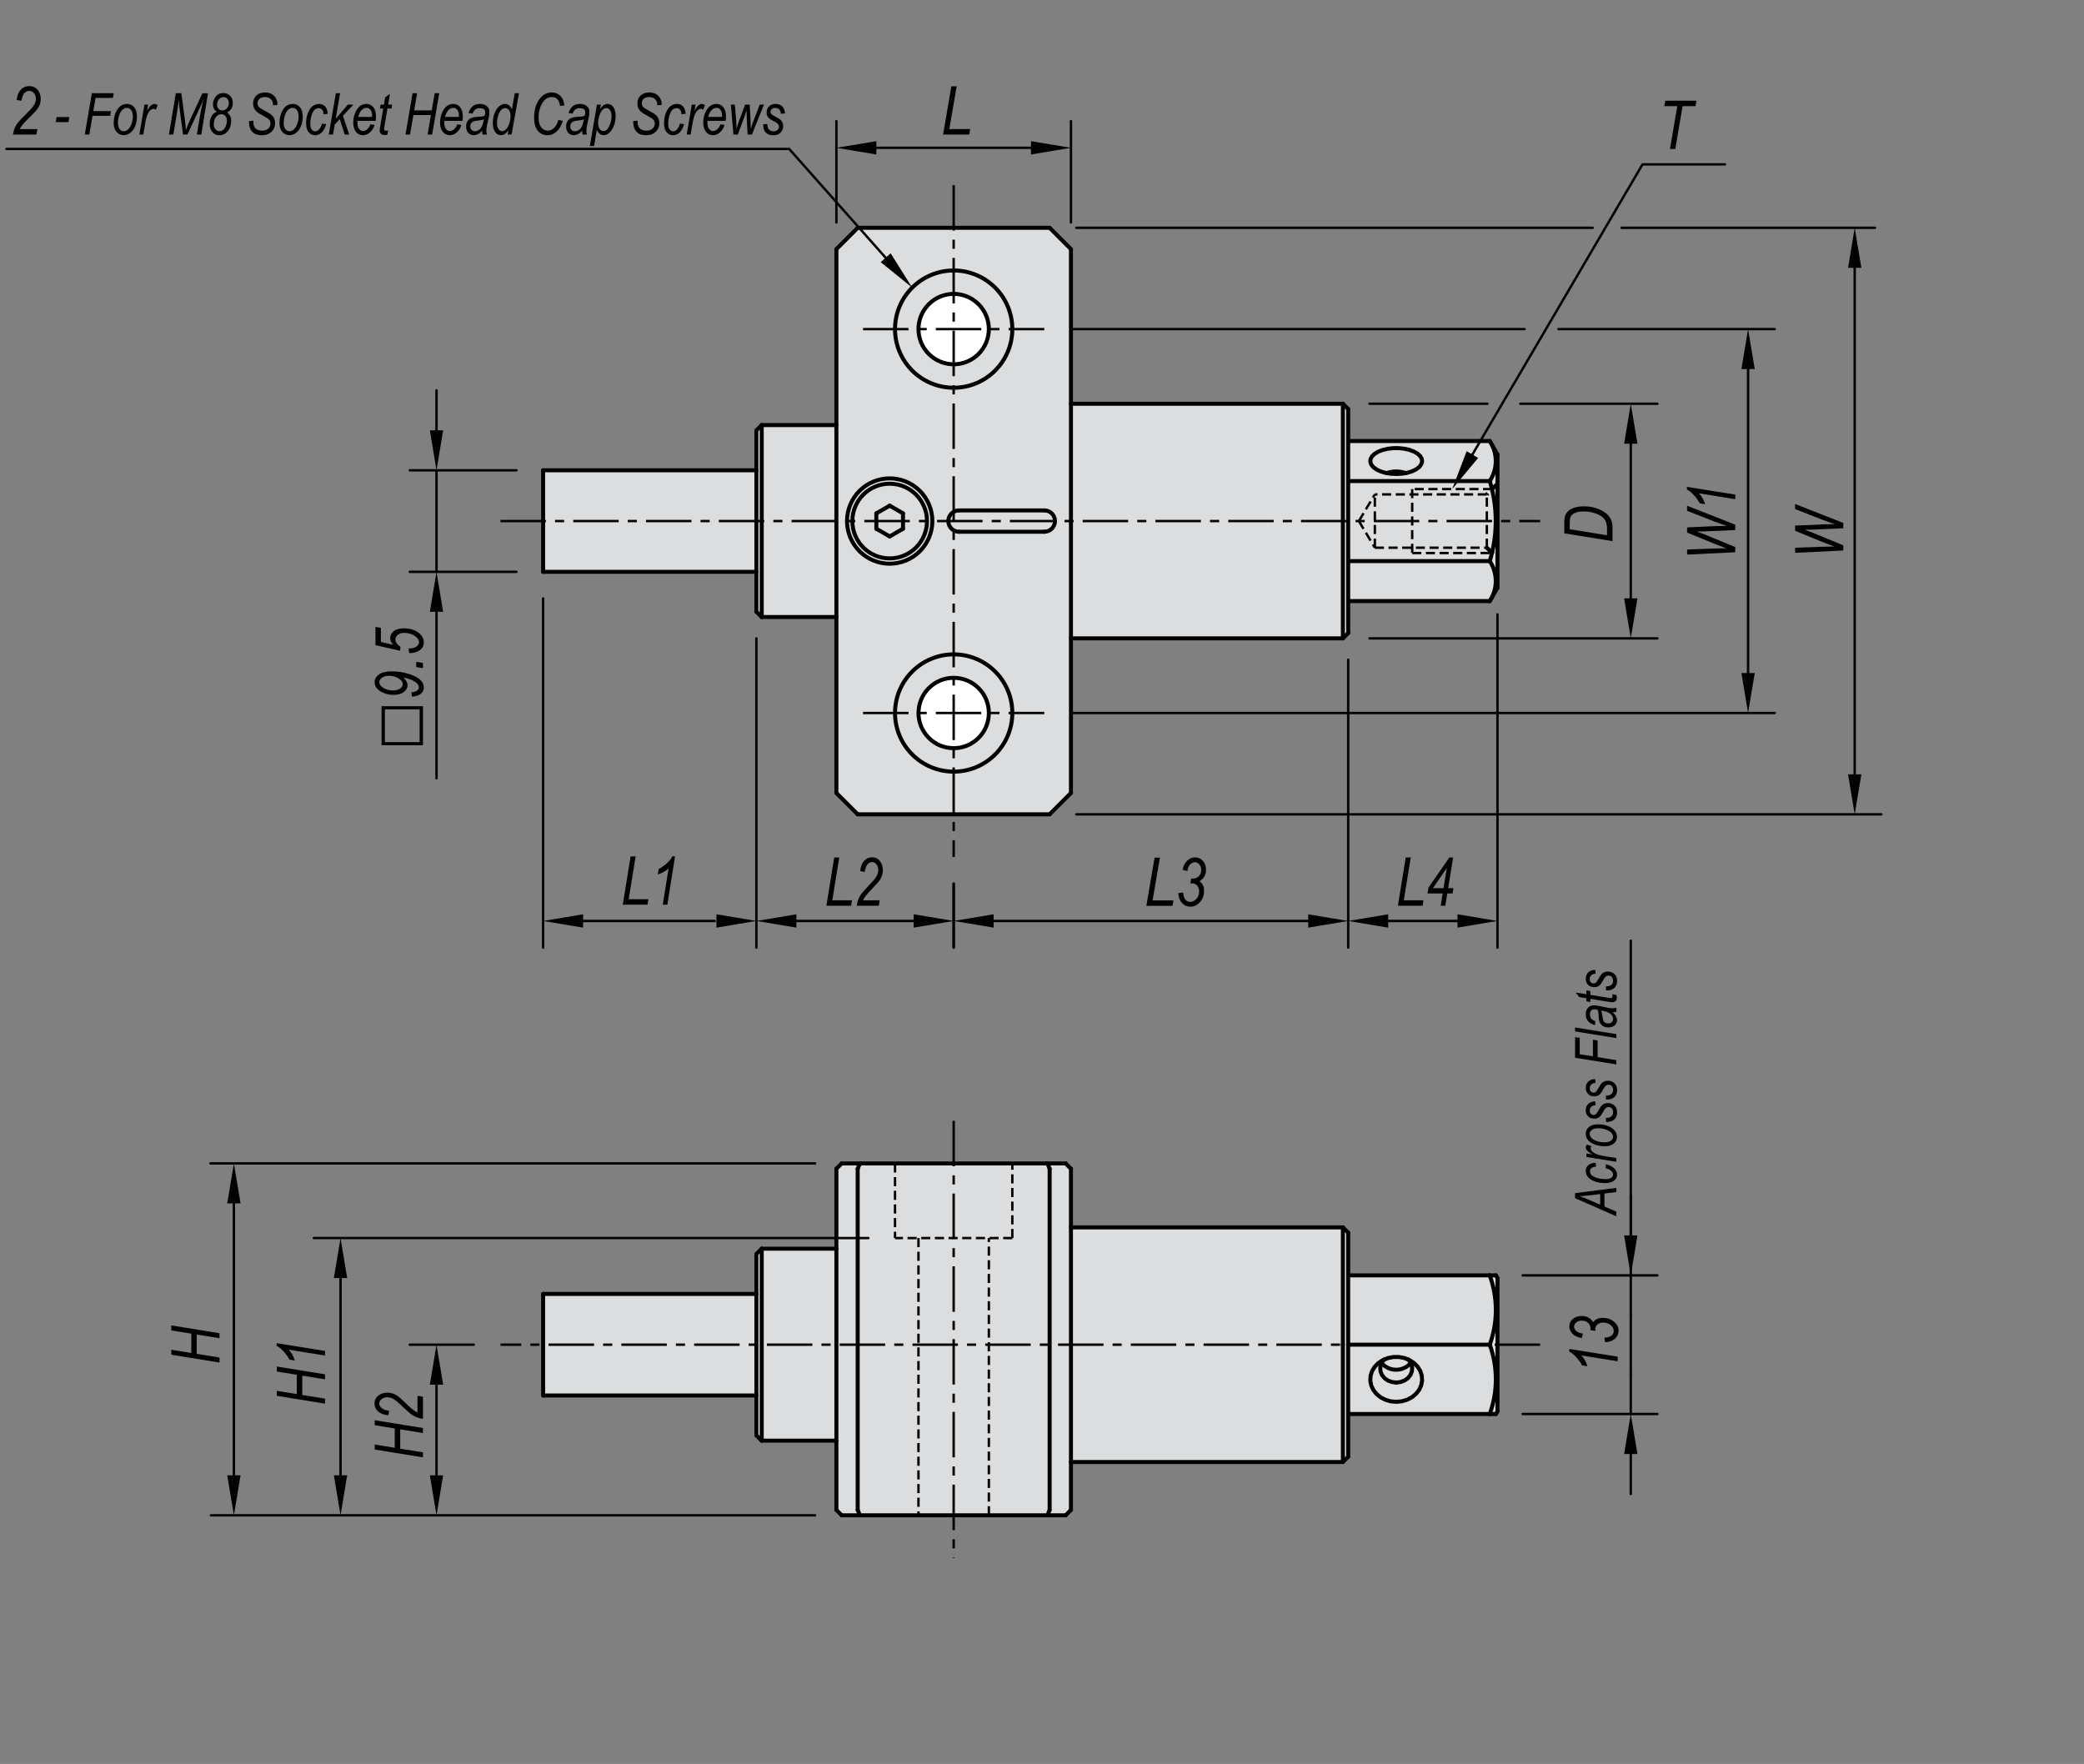 <?xml version="1.0" encoding="UTF-8"?>
<svg id="Layer_5" data-name="Layer 5" xmlns="http://www.w3.org/2000/svg" xmlns:xlink="http://www.w3.org/1999/xlink" viewBox="0 0 649.73 549.91">
  <rect x="0" y="0" width="649.73" height="549.91" fill="#808080" stroke="none"/>
  <defs>
    <clipPath id="clippath">
      <rect x=".53" width="648.77" height="487.87" style="fill: none;"/>
    </clipPath>
    <clipPath id="clippath-1">
      <rect x=".53" width="648.77" height="487.87" style="fill: none;"/>
    </clipPath>
    <clipPath id="clippath-2">
      <rect x=".53" width="648.77" height="487.87" style="fill: none;"/>
    </clipPath>
    <clipPath id="clippath-3">
      <rect x=".53" width="648.77" height="487.87" style="fill: none;"/>
    </clipPath>
    <clipPath id="clippath-4">
      <rect x=".53" width="648.77" height="487.87" style="fill: none;"/>
    </clipPath>
    <clipPath id="clippath-5">
      <rect x=".53" width="648.77" height="487.87" style="fill: none;"/>
    </clipPath>
    <clipPath id="clippath-6">
      <rect x=".53" width="648.77" height="487.87" style="fill: none;"/>
    </clipPath>
    <clipPath id="clippath-7">
      <rect x=".53" width="648.77" height="487.87" style="fill: none;"/>
    </clipPath>
    <clipPath id="clippath-8">
      <rect x=".53" width="648.77" height="487.87" style="fill: none;"/>
    </clipPath>
  </defs>
  <polygon points="466.87 398.43 466.39 397.6 464.46 397.6 420.33 397.6 420.33 384.31 418.67 382.64 333.89 382.64 333.89 364.36 332.23 362.7 262.42 362.7 260.76 364.36 260.76 389.29 237.49 389.29 235.82 390.95 235.82 403.39 169.33 403.39 169.33 435.04 235.82 435.04 235.82 447.47 237.49 449.13 260.76 449.13 260.76 470.74 262.42 472.4 332.23 472.4 333.89 470.74 333.89 455.78 418.67 455.78 420.33 454.12 420.33 440.82 464.46 440.82 466.39 440.82 466.87 439.99 466.87 398.43" style="fill: #dcddde; fill-rule: evenodd;"/>
  <path d="M466.87,141.66l-2.41-4.17h-44.14v-9.95l-1.66-1.66h-84.78v-48.21l-6.65-6.65h-59.84l-6.65,6.65v54.85h-23.27l-1.66,1.66v12.43h-66.49v31.65h66.49v12.43l1.66,1.66h23.27v54.85l6.65,6.65h59.84l6.65-6.65v-48.2h84.78l1.66-1.66v-9.95h44.14l2.41-4.17v-41.56ZM286.35,102.6h21.94-21.94M308.3,222.28h-21.94,21.94Z" style="fill: #dcddde; fill-rule: evenodd;"/>
  <polyline points="276.12 80.35 246.04 46.43 242.79 46.43 2.01 46.43" style="fill: none; stroke: #010101; stroke-linecap: round; stroke-linejoin: round; stroke-width: .75px;"/>
  <line x1="466.87" y1="191.53" x2="466.87" y2="295.42" style="fill: none; stroke: #010101; stroke-linecap: round; stroke-linejoin: round; stroke-width: .75px;"/>
  <line x1="420.33" y1="205.66" x2="420.33" y2="295.42" style="fill: none; stroke: #010101; stroke-linecap: round; stroke-linejoin: round; stroke-width: .75px;"/>
  <line x1="454.41" y1="287.11" x2="432.8" y2="287.11" style="fill: none; stroke: #010101; stroke-linecap: round; stroke-linejoin: round; stroke-width: .75px;"/>
  <line x1="169.33" y1="186.58" x2="169.33" y2="295.42" style="fill: none; stroke: #010101; stroke-linecap: round; stroke-linejoin: round; stroke-width: .75px;"/>
  <line x1="235.82" y1="199.01" x2="235.82" y2="295.42" style="fill: none; stroke: #010101; stroke-linecap: round; stroke-linejoin: round; stroke-width: .75px;"/>
  <line x1="181.25" y1="287.11" x2="222.81" y2="287.11" style="fill: none; stroke: #010101; stroke-linecap: round; stroke-linejoin: round; stroke-width: .75px;"/>
  <line x1="260.76" y1="69.36" x2="260.76" y2="37.77" style="fill: none; stroke: #010101; stroke-linecap: round; stroke-linejoin: round; stroke-width: .75px;"/>
  <line x1="333.89" y1="69.36" x2="333.89" y2="37.77" style="fill: none; stroke: #010101; stroke-linecap: round; stroke-linejoin: round; stroke-width: .75px;"/>
  <line x1="273.22" y1="46.08" x2="321.43" y2="46.08" style="fill: none; stroke: #010101; stroke-linecap: round; stroke-linejoin: round; stroke-width: .75px;"/>
  <line x1="297.33" y1="275.47" x2="297.33" y2="295.42" style="fill: none; stroke: #010101; stroke-linecap: round; stroke-linejoin: round; stroke-width: .75px;"/>
  <line x1="284.86" y1="287.11" x2="248.29" y2="287.11" style="fill: none; stroke: #010101; stroke-linecap: round; stroke-linejoin: round; stroke-width: .75px;"/>
  <line x1="297.33" y1="275.47" x2="297.33" y2="295.42" style="fill: none; stroke: #010101; stroke-linecap: round; stroke-linejoin: round; stroke-width: .75px;"/>
  <line x1="309.79" y1="287.11" x2="407.87" y2="287.11" style="fill: none; stroke: #010101; stroke-linecap: round; stroke-linejoin: round; stroke-width: .75px;"/>
  <line x1="426.98" y1="199.01" x2="516.74" y2="199.01" style="fill: none; stroke: #010101; stroke-linecap: round; stroke-linejoin: round; stroke-width: .75px;"/>
  <line x1="508.43" y1="138.34" x2="508.43" y2="186.54" style="fill: none; stroke: #010101; stroke-linecap: round; stroke-linejoin: round; stroke-width: .75px;"/>
  <line x1="333.89" y1="222.28" x2="553.31" y2="222.28" style="fill: none; stroke: #010101; stroke-linecap: round; stroke-linejoin: round; stroke-width: .75px;"/>
  <line x1="545" y1="115.07" x2="545" y2="209.82" style="fill: none; stroke: #010101; stroke-linecap: round; stroke-linejoin: round; stroke-width: .75px;"/>
  <line x1="335.56" y1="71.02" x2="496.55" y2="71.02" style="fill: none; stroke: #010101; stroke-linecap: round; stroke-linejoin: round; stroke-width: .75px;"/>
  <line x1="335.56" y1="253.87" x2="586.55" y2="253.87" style="fill: none; stroke: #010101; stroke-linecap: round; stroke-linejoin: round; stroke-width: .75px;"/>
  <line x1="578.24" y1="83.49" x2="578.24" y2="241.4" style="fill: none; stroke: #010101; stroke-linecap: round; stroke-linejoin: round; stroke-width: .75px;"/>
  <line x1="254.11" y1="472.4" x2="65.78" y2="472.4" style="fill: none; stroke: #010101; stroke-linecap: round; stroke-linejoin: round; stroke-width: .75px;"/>
  <line x1="147.72" y1="419.21" x2="127.77" y2="419.21" style="fill: none; stroke: #010101; stroke-linecap: round; stroke-linejoin: round; stroke-width: .75px;"/>
  <line x1="136.09" y1="459.94" x2="136.09" y2="431.68" style="fill: none; stroke: #010101; stroke-linecap: round; stroke-linejoin: round; stroke-width: .75px;"/>
  <line x1="474.71" y1="440.82" x2="516.74" y2="440.82" style="fill: none; stroke: #010101; stroke-linecap: round; stroke-linejoin: round; stroke-width: .75px;"/>
  <line x1="474.71" y1="397.6" x2="516.74" y2="397.6" style="fill: none; stroke: #010101; stroke-linecap: round; stroke-linejoin: round; stroke-width: .75px;"/>
  <line x1="508.43" y1="428.35" x2="508.43" y2="410.07" style="fill: none; stroke: #010101; stroke-linecap: round; stroke-linejoin: round; stroke-width: .75px;"/>
  <line x1="508.43" y1="397.6" x2="508.43" y2="293.29" style="fill: none; stroke: #010101; stroke-linecap: round; stroke-linejoin: round; stroke-width: .75px;"/>
  <line x1="508.43" y1="453.29" x2="508.43" y2="465.76" style="fill: none; stroke: #010101; stroke-linecap: round; stroke-linejoin: round; stroke-width: .75px;"/>
  <line x1="508.43" y1="440.82" x2="508.43" y2="428.35" style="fill: none; stroke: #010101; stroke-linecap: round; stroke-linejoin: round; stroke-width: .75px;"/>
  <line x1="508.43" y1="385.14" x2="508.43" y2="372.67" style="fill: none; stroke: #010101; stroke-linecap: round; stroke-linejoin: round; stroke-width: .75px;"/>
  <line x1="508.43" y1="397.6" x2="508.43" y2="410.07" style="fill: none; stroke: #010101; stroke-linecap: round; stroke-linejoin: round; stroke-width: .75px;"/>
  <line x1="161.02" y1="146.62" x2="127.77" y2="146.62" style="fill: none; stroke: #010101; stroke-linecap: round; stroke-linejoin: round; stroke-width: .75px;"/>
  <line x1="161.02" y1="178.27" x2="127.77" y2="178.27" style="fill: none; stroke: #010101; stroke-linecap: round; stroke-linejoin: round; stroke-width: .75px;"/>
  <line x1="136.09" y1="134.15" x2="136.09" y2="121.68" style="fill: none; stroke: #010101; stroke-linecap: round; stroke-linejoin: round; stroke-width: .75px;"/>
  <line x1="136.09" y1="185.73" x2="136.09" y2="242.63" style="fill: none; stroke: #010101; stroke-linecap: round; stroke-linejoin: round; stroke-width: .75px;"/>
  <line x1="136.09" y1="146.62" x2="136.09" y2="178.27" style="fill: none; stroke: #010101; stroke-linecap: round; stroke-linejoin: round; stroke-width: .75px;"/>
  <line x1="270.73" y1="385.97" x2="97.86" y2="385.97" style="fill: none; stroke: #010101; stroke-linecap: round; stroke-linejoin: round; stroke-width: .75px;"/>
  <line x1="106.17" y1="398.43" x2="106.17" y2="459.94" style="fill: none; stroke: #010101; stroke-linecap: round; stroke-linejoin: round; stroke-width: .75px;"/>
  <polyline points="459.05 141.71 512.09 51.24 515.44 51.24 537.79 51.24" style="fill: none; stroke: #010101; stroke-linecap: round; stroke-linejoin: round; stroke-width: .75px;"/>
  <line x1="254.11" y1="362.7" x2="65.61" y2="362.7" style="fill: none; stroke: #010101; stroke-linecap: round; stroke-linejoin: round; stroke-width: .75px;"/>
  <line x1="72.92" y1="459.94" x2="72.92" y2="375.16" style="fill: none; stroke: #010101; stroke-linecap: round; stroke-linejoin: round; stroke-width: .75px;"/>
  <line x1="418.67" y1="199.01" x2="420.33" y2="197.35" style="fill: none; stroke: #010101; stroke-linecap: round; stroke-linejoin: round; stroke-width: 1.25px;"/>
  <line x1="420.33" y1="127.53" x2="418.67" y2="125.87" style="fill: none; stroke: #010101; stroke-linecap: round; stroke-linejoin: round; stroke-width: 1.25px;"/>
  <line x1="333.89" y1="199.01" x2="418.67" y2="199.01" style="fill: none; stroke: #010101; stroke-linecap: round; stroke-linejoin: round; stroke-width: 1.25px;"/>
  <line x1="418.67" y1="125.87" x2="333.89" y2="125.87" style="fill: none; stroke: #010101; stroke-linecap: round; stroke-linejoin: round; stroke-width: 1.25px;"/>
  <line x1="260.76" y1="132.52" x2="237.49" y2="132.52" style="fill: none; stroke: #010101; stroke-linecap: round; stroke-linejoin: round; stroke-width: 1.25px;"/>
  <line x1="237.48" y1="192.36" x2="260.75" y2="192.36" style="fill: none; stroke: #010101; stroke-linecap: round; stroke-linejoin: round; stroke-width: 1.25px;"/>
  <line x1="237.48" y1="132.52" x2="235.82" y2="134.18" style="fill: none; stroke: #010101; stroke-linecap: round; stroke-linejoin: round; stroke-width: 1.25px;"/>
  <line x1="235.82" y1="190.7" x2="237.48" y2="192.36" style="fill: none; stroke: #010101; stroke-linecap: round; stroke-linejoin: round; stroke-width: 1.25px;"/>
  <line x1="464.46" y1="187.39" x2="466.88" y2="183.22" style="fill: none; stroke: #010101; stroke-linecap: round; stroke-linejoin: round; stroke-width: 1.25px;"/>
  <line x1="466.87" y1="141.66" x2="464.46" y2="137.49" style="fill: none; stroke: #010101; stroke-linecap: round; stroke-linejoin: round; stroke-width: 1.25px;"/>
  <g style="clip-path: url(#clippath);">
    <path d="M289.01,162.44c0-6.43-5.21-11.64-11.64-11.64s-11.63,5.21-11.63,11.64,5.21,11.64,11.63,11.64,11.64-5.21,11.64-11.64Z" style="fill: none; stroke: #010101; stroke-linecap: round; stroke-linejoin: round; stroke-width: 1.25px;"/>
  </g>
  <line x1="420.33" y1="127.53" x2="420.33" y2="197.35" style="fill: none; stroke: #010101; stroke-linecap: round; stroke-linejoin: round; stroke-width: 1.25px;"/>
  <line x1="235.82" y1="190.7" x2="235.82" y2="134.18" style="fill: none; stroke: #010101; stroke-linecap: round; stroke-linejoin: round; stroke-width: 1.25px;"/>
  <line x1="420.33" y1="149.97" x2="464.46" y2="149.97" style="fill: none; stroke: #010101; stroke-linecap: round; stroke-linejoin: round; stroke-width: 1.25px;"/>
  <g style="clip-path: url(#clippath-1);">
    <path d="M464.46,174.92c2.49-8.13,2.49-16.82,0-24.95" style="fill: none; stroke: #010101; stroke-linecap: round; stroke-linejoin: round; stroke-width: 1.25px;"/>
  </g>
  <line x1="420.33" y1="174.92" x2="464.46" y2="174.92" style="fill: none; stroke: #010101; stroke-linecap: round; stroke-linejoin: round; stroke-width: 1.25px;"/>
  <g style="clip-path: url(#clippath-2);">
    <path d="M464.46,187.39c2.5-3.78,2.5-8.69,0-12.48" style="fill: none; stroke: #010101; stroke-linecap: round; stroke-linejoin: round; stroke-width: 1.25px;"/>
  </g>
  <line x1="420.33" y1="187.39" x2="464.46" y2="187.39" style="fill: none; stroke: #010101; stroke-linecap: round; stroke-linejoin: round; stroke-width: 1.25px;"/>
  <g style="clip-path: url(#clippath-3);">
    <path d="M464.46,149.97c2.5-3.78,2.5-8.69,0-12.48" style="fill: none; stroke: #010101; stroke-linecap: round; stroke-linejoin: round; stroke-width: 1.25px;"/>
  </g>
  <line x1="466.87" y1="183.22" x2="466.87" y2="141.66" style="fill: none; stroke: #010101; stroke-linecap: round; stroke-linejoin: round; stroke-width: 1.25px;"/>
  <line x1="420.33" y1="137.49" x2="464.46" y2="137.49" style="fill: none; stroke: #010101; stroke-linecap: round; stroke-linejoin: round; stroke-width: 1.25px;"/>
  <polyline points="435.29 147.77 433.55 147.68 431.89 147.4 430.4 146.95 429.13 146.35 428.15 145.62 427.5 144.81 427.22 143.95 427.31 143.07 427.78 142.23 428.6 141.46 429.73 140.79 431.12 140.26 432.71 139.9 434.42 139.71 436.17 139.71 437.87 139.9 439.46 140.26 440.85 140.79 441.99 141.46 442.81 142.23 443.27 143.07 443.37 143.95 443.08 144.81 442.44 145.62 441.45 146.35 440.19 146.95 438.69 147.4 437.03 147.68 435.29 147.77" style="fill: none; stroke: #010101; stroke-linecap: round; stroke-linejoin: round; stroke-width: 1.25px;"/>
  <g style="clip-path: url(#clippath-4);">
    <path d="M438.27,147.49c-1.93-.68-4.03-.68-5.96,0" style="fill: none; stroke: #010101; stroke-linecap: round; stroke-linejoin: round; stroke-width: 1.25px;"/>
  </g>
  <line x1="235.82" y1="178.27" x2="169.33" y2="178.27" style="fill: none; stroke: #010101; stroke-linecap: round; stroke-linejoin: round; stroke-width: 1.25px;"/>
  <line x1="169.33" y1="178.27" x2="169.33" y2="146.62" style="fill: none; stroke: #010101; stroke-linecap: round; stroke-linejoin: round; stroke-width: 1.25px;"/>
  <line x1="169.33" y1="146.62" x2="235.82" y2="146.62" style="fill: none; stroke: #010101; stroke-linecap: round; stroke-linejoin: round; stroke-width: 1.25px;"/>
  <line x1="327.25" y1="71.02" x2="333.9" y2="77.67" style="fill: none; stroke: #010101; stroke-linecap: round; stroke-linejoin: round; stroke-width: 1.25px;"/>
  <line x1="333.89" y1="247.22" x2="327.24" y2="253.87" style="fill: none; stroke: #010101; stroke-linecap: round; stroke-linejoin: round; stroke-width: 1.25px;"/>
  <line x1="333.89" y1="77.67" x2="333.89" y2="247.22" style="fill: none; stroke: #010101; stroke-linecap: round; stroke-linejoin: round; stroke-width: 1.25px;"/>
  <line x1="327.25" y1="253.87" x2="267.4" y2="253.87" style="fill: none; stroke: #010101; stroke-linecap: round; stroke-linejoin: round; stroke-width: 1.25px;"/>
  <line x1="267.4" y1="71.02" x2="327.25" y2="71.02" style="fill: none; stroke: #010101; stroke-linecap: round; stroke-linejoin: round; stroke-width: 1.25px;"/>
  <g style="clip-path: url(#clippath-5);">
    <path d="M325.58,165.77c1.84,0,3.33-1.49,3.33-3.33s-1.49-3.33-3.33-3.33" style="fill: none; stroke: #010101; stroke-linecap: round; stroke-linejoin: round; stroke-width: 1.25px;"/>
  </g>
  <line x1="325.58" y1="159.12" x2="298.99" y2="159.12" style="fill: none; stroke: #010101; stroke-linecap: round; stroke-linejoin: round; stroke-width: 1.25px;"/>
  <g style="clip-path: url(#clippath-6);">
    <path d="M298.99,159.12c-1.84,0-3.33,1.49-3.33,3.33s1.49,3.33,3.33,3.33" style="fill: none; stroke: #010101; stroke-linecap: round; stroke-linejoin: round; stroke-width: 1.25px;"/>
  </g>
  <line x1="298.99" y1="165.77" x2="325.58" y2="165.77" style="fill: none; stroke: #010101; stroke-linecap: round; stroke-linejoin: round; stroke-width: 1.25px;"/>
  <g style="clip-path: url(#clippath-7);">
    <path d="M315.61,102.6c0-10.1-8.19-18.28-18.28-18.28s-18.29,8.19-18.29,18.28,8.19,18.28,18.29,18.28,18.28-8.19,18.28-18.28Z" style="fill: none; stroke: #010101; stroke-linecap: round; stroke-linejoin: round; stroke-width: 1.25px;"/>
    <path d="M315.61,222.28c0-10.1-8.19-18.28-18.28-18.28s-18.29,8.19-18.29,18.28,8.19,18.28,18.29,18.28,18.28-8.19,18.28-18.28Z" style="fill: none; stroke: #010101; stroke-linecap: round; stroke-linejoin: round; stroke-width: 1.25px;"/>
  </g>
  <line x1="267.4" y1="253.87" x2="260.75" y2="247.21" style="fill: none; stroke: #010101; stroke-linecap: round; stroke-linejoin: round; stroke-width: 1.25px;"/>
  <line x1="260.76" y1="77.67" x2="267.41" y2="71.02" style="fill: none; stroke: #010101; stroke-linecap: round; stroke-linejoin: round; stroke-width: 1.25px;"/>
  <line x1="260.76" y1="247.22" x2="260.76" y2="77.67" style="fill: none; stroke: #010101; stroke-linecap: round; stroke-linejoin: round; stroke-width: 1.25px;"/>
  <g style="clip-path: url(#clippath-8);">
    <path d="M308.3,222.28c0-6.06-4.91-10.97-10.97-10.97s-10.97,4.91-10.97,10.97,4.91,10.97,10.97,10.97,10.97-4.91,10.97-10.97" style="fill: #fff;"/>
    <circle cx="297.33" cy="222.28" r="10.97" transform="translate(-70.09 275.35) rotate(-45)" style="fill: none; stroke: #010101; stroke-linecap: round; stroke-linejoin: round; stroke-width: 1.25px;"/>
    <path d="M308.3,102.6c0-6.06-4.91-10.97-10.97-10.97s-10.97,4.91-10.97,10.97,4.91,10.97,10.97,10.97,10.97-4.91,10.97-10.97" style="fill: #fff;"/>
    <circle cx="297.33" cy="102.6" r="10.97" transform="translate(14.53 240.29) rotate(-45)" style="fill: none; stroke: #010101; stroke-linecap: round; stroke-linejoin: round; stroke-width: 1.25px;"/>
    <line x1="418.67" y1="455.78" x2="420.33" y2="454.12" style="fill: none; stroke: #010101; stroke-linecap: round; stroke-linejoin: round; stroke-width: 1.25px;"/>
    <line x1="420.33" y1="384.31" x2="418.67" y2="382.64" style="fill: none; stroke: #010101; stroke-linecap: round; stroke-linejoin: round; stroke-width: 1.25px;"/>
    <line x1="333.89" y1="455.78" x2="418.67" y2="455.78" style="fill: none; stroke: #010101; stroke-linecap: round; stroke-linejoin: round; stroke-width: 1.25px;"/>
    <line x1="418.67" y1="382.64" x2="333.89" y2="382.64" style="fill: none; stroke: #010101; stroke-linecap: round; stroke-linejoin: round; stroke-width: 1.25px;"/>
    <line x1="260.76" y1="389.29" x2="237.49" y2="389.29" style="fill: none; stroke: #010101; stroke-linecap: round; stroke-linejoin: round; stroke-width: 1.25px;"/>
    <line x1="237.48" y1="449.13" x2="260.75" y2="449.13" style="fill: none; stroke: #010101; stroke-linecap: round; stroke-linejoin: round; stroke-width: 1.25px;"/>
    <line x1="237.48" y1="389.29" x2="235.82" y2="390.95" style="fill: none; stroke: #010101; stroke-linecap: round; stroke-linejoin: round; stroke-width: 1.25px;"/>
    <line x1="235.82" y1="447.47" x2="237.48" y2="449.13" style="fill: none; stroke: #010101; stroke-linecap: round; stroke-linejoin: round; stroke-width: 1.25px;"/>
    <line x1="466.39" y1="440.82" x2="466.88" y2="439.99" style="fill: none; stroke: #010101; stroke-linecap: round; stroke-linejoin: round; stroke-width: 1.25px;"/>
    <line x1="466.87" y1="398.43" x2="466.39" y2="397.6" style="fill: none; stroke: #010101; stroke-linecap: round; stroke-linejoin: round; stroke-width: 1.25px;"/>
    <line x1="420.33" y1="419.21" x2="420.33" y2="454.12" style="fill: none; stroke: #010101; stroke-linecap: round; stroke-linejoin: round; stroke-width: 1.25px;"/>
    <line x1="420.33" y1="384.31" x2="420.33" y2="419.21" style="fill: none; stroke: #010101; stroke-linecap: round; stroke-linejoin: round; stroke-width: 1.25px;"/>
    <line x1="418.67" y1="419.21" x2="418.67" y2="382.64" style="fill: none; stroke: #010101; stroke-linecap: round; stroke-linejoin: round; stroke-width: 1.25px;"/>
    <line x1="418.67" y1="455.78" x2="418.67" y2="419.21" style="fill: none; stroke: #010101; stroke-linecap: round; stroke-linejoin: round; stroke-width: 1.25px;"/>
    <line x1="235.82" y1="447.47" x2="235.82" y2="390.95" style="fill: none; stroke: #010101; stroke-linecap: round; stroke-linejoin: round; stroke-width: 1.25px;"/>
    <line x1="420.33" y1="419.21" x2="464.46" y2="419.21" style="fill: none; stroke: #010101; stroke-linecap: round; stroke-linejoin: round; stroke-width: 1.25px;"/>
    <path d="M464.46,440.82c2.53-6.98,2.53-14.63,0-21.61" style="fill: none; stroke: #010101; stroke-linecap: round; stroke-linejoin: round; stroke-width: 1.25px;"/>
    <line x1="420.33" y1="440.82" x2="464.46" y2="440.82" style="fill: none; stroke: #010101; stroke-linecap: round; stroke-linejoin: round; stroke-width: 1.25px;"/>
    <path d="M464.46,419.21c2.53-6.98,2.53-14.63,0-21.61" style="fill: none; stroke: #010101; stroke-linecap: round; stroke-linejoin: round; stroke-width: 1.25px;"/>
    <line x1="464.46" y1="397.6" x2="466.39" y2="397.6" style="fill: none; stroke: #010101; stroke-linecap: round; stroke-linejoin: round; stroke-width: 1.25px;"/>
    <line x1="464.46" y1="440.82" x2="466.39" y2="440.82" style="fill: none; stroke: #010101; stroke-linecap: round; stroke-linejoin: round; stroke-width: 1.25px;"/>
    <line x1="466.87" y1="439.99" x2="466.87" y2="398.43" style="fill: none; stroke: #010101; stroke-linecap: round; stroke-linejoin: round; stroke-width: 1.25px;"/>
    <line x1="420.33" y1="397.6" x2="464.46" y2="397.6" style="fill: none; stroke: #010101; stroke-linecap: round; stroke-linejoin: round; stroke-width: 1.25px;"/>
    <line x1="235.82" y1="435.04" x2="169.33" y2="435.04" style="fill: none; stroke: #010101; stroke-linecap: round; stroke-linejoin: round; stroke-width: 1.25px;"/>
    <line x1="169.33" y1="435.04" x2="169.33" y2="403.39" style="fill: none; stroke: #010101; stroke-linecap: round; stroke-linejoin: round; stroke-width: 1.25px;"/>
    <line x1="169.33" y1="403.39" x2="235.82" y2="403.39" style="fill: none; stroke: #010101; stroke-linecap: round; stroke-linejoin: round; stroke-width: 1.25px;"/>
    <line x1="333.89" y1="470.74" x2="332.23" y2="472.4" style="fill: none; stroke: #010101; stroke-linecap: round; stroke-linejoin: round; stroke-width: 1.25px;"/>
    <line x1="332.23" y1="472.4" x2="326.56" y2="472.4" style="fill: none; stroke: #010101; stroke-linecap: round; stroke-linejoin: round; stroke-width: 1.25px;"/>
    <line x1="327.25" y1="470.74" x2="326.56" y2="472.4" style="fill: none; stroke: #010101; stroke-linecap: round; stroke-linejoin: round; stroke-width: 1.25px;"/>
    <line x1="333.89" y1="364.36" x2="333.89" y2="470.74" style="fill: none; stroke: #010101; stroke-linecap: round; stroke-linejoin: round; stroke-width: 1.25px;"/>
    <line x1="327.25" y1="470.74" x2="327.25" y2="364.36" style="fill: none; stroke: #010101; stroke-linecap: round; stroke-linejoin: round; stroke-width: 1.25px;"/>
    <line x1="326.56" y1="472.4" x2="268.09" y2="472.4" style="fill: none; stroke: #010101; stroke-linecap: round; stroke-linejoin: round; stroke-width: 1.25px;"/>
    <line x1="267.4" y1="470.74" x2="268.09" y2="472.4" style="fill: none; stroke: #010101; stroke-linecap: round; stroke-linejoin: round; stroke-width: 1.25px;"/>
    <line x1="267.4" y1="364.36" x2="267.4" y2="470.74" style="fill: none; stroke: #010101; stroke-linecap: round; stroke-linejoin: round; stroke-width: 1.25px;"/>
    <line x1="268.09" y1="472.4" x2="262.42" y2="472.4" style="fill: none; stroke: #010101; stroke-linecap: round; stroke-linejoin: round; stroke-width: 1.25px;"/>
    <line x1="262.42" y1="472.4" x2="260.76" y2="470.74" style="fill: none; stroke: #010101; stroke-linecap: round; stroke-linejoin: round; stroke-width: 1.25px;"/>
    <line x1="260.76" y1="470.74" x2="260.76" y2="364.36" style="fill: none; stroke: #010101; stroke-linecap: round; stroke-linejoin: round; stroke-width: 1.25px;"/>
    <line x1="327.25" y1="364.36" x2="326.56" y2="362.7" style="fill: none; stroke: #010101; stroke-linecap: round; stroke-linejoin: round; stroke-width: 1.25px;"/>
    <line x1="326.56" y1="362.7" x2="332.23" y2="362.7" style="fill: none; stroke: #010101; stroke-linecap: round; stroke-linejoin: round; stroke-width: 1.25px;"/>
    <line x1="333.89" y1="364.36" x2="332.23" y2="362.7" style="fill: none; stroke: #010101; stroke-linecap: round; stroke-linejoin: round; stroke-width: 1.25px;"/>
    <line x1="267.4" y1="364.36" x2="268.09" y2="362.7" style="fill: none; stroke: #010101; stroke-linecap: round; stroke-linejoin: round; stroke-width: 1.25px;"/>
    <line x1="268.09" y1="362.7" x2="326.56" y2="362.7" style="fill: none; stroke: #010101; stroke-linecap: round; stroke-linejoin: round; stroke-width: 1.25px;"/>
    <line x1="262.42" y1="362.7" x2="268.09" y2="362.7" style="fill: none; stroke: #010101; stroke-linecap: round; stroke-linejoin: round; stroke-width: 1.25px;"/>
    <line x1="262.42" y1="362.7" x2="260.76" y2="364.36" style="fill: none; stroke: #010101; stroke-linecap: round; stroke-linejoin: round; stroke-width: 1.25px;"/>
    <line x1="277.38" y1="157.64" x2="273.22" y2="160.04" style="fill: none; stroke: #010101; stroke-linecap: round; stroke-linejoin: round; stroke-width: 1.25px;"/>
    <line x1="273.22" y1="160.04" x2="273.22" y2="164.84" style="fill: none; stroke: #010101; stroke-linecap: round; stroke-linejoin: round; stroke-width: 1.25px;"/>
    <line x1="273.22" y1="164.84" x2="277.38" y2="167.24" style="fill: none; stroke: #010101; stroke-linecap: round; stroke-linejoin: round; stroke-width: 1.25px;"/>
    <line x1="277.38" y1="167.24" x2="281.53" y2="164.84" style="fill: none; stroke: #010101; stroke-linecap: round; stroke-linejoin: round; stroke-width: 1.25px;"/>
    <line x1="281.53" y1="164.84" x2="281.53" y2="160.04" style="fill: none; stroke: #010101; stroke-linecap: round; stroke-linejoin: round; stroke-width: 1.25px;"/>
    <line x1="281.53" y1="160.04" x2="277.38" y2="157.64" style="fill: none; stroke: #010101; stroke-linecap: round; stroke-linejoin: round; stroke-width: 1.25px;"/>
    <line x1="418.67" y1="199.01" x2="418.67" y2="125.87" style="fill: none; stroke: #010101; stroke-linecap: round; stroke-linejoin: round; stroke-width: 1.25px;"/>
    <line x1="237.48" y1="132.52" x2="237.48" y2="192.36" style="fill: none; stroke: #010101; stroke-linecap: round; stroke-linejoin: round; stroke-width: 1.25px;"/>
    <circle cx="277.38" cy="162.44" r="13.3" transform="translate(-41.05 118.51) rotate(-22.5)" style="fill: none; stroke: #010101; stroke-linecap: round; stroke-linejoin: round; stroke-width: 1.25px;"/>
    <line x1="237.48" y1="389.29" x2="237.48" y2="449.13" style="fill: none; stroke: #010101; stroke-linecap: round; stroke-linejoin: round; stroke-width: 1.25px;"/>
    <polyline points="435.29 437.02 433.55 436.86 431.89 436.37 430.4 435.59 429.13 434.55 428.15 433.3 427.5 431.89 427.22 430.4 427.31 428.88 427.78 427.42 428.6 426.09 429.73 424.93 431.12 424.02 432.71 423.38 434.42 423.05 436.17 423.05 437.87 423.38 439.46 424.02 440.85 424.93 441.99 426.09 442.81 427.42 443.27 428.88 443.37 430.4 443.08 431.89 442.44 433.3 441.45 434.55 440.19 435.59 438.69 436.37 437.03 436.86 435.29 437.02" style="fill: none; stroke: #010101; stroke-linecap: round; stroke-linejoin: round; stroke-width: 1.25px;"/>
    <polyline points="435.29 431.01 436.64 430.85 437.88 430.38 438.94 429.64 439.72 428.68 440.17 427.57 440.27 426.4 439.99 425.25 439.37 424.2 438.98 423.78" style="fill: none; stroke: #010101; stroke-linecap: round; stroke-linejoin: round; stroke-width: 1.25px;"/>
    <polyline points="431.61 423.78 431.22 424.2 430.59 425.25 430.32 426.4 430.41 427.57 430.86 428.68 431.65 429.64 432.7 430.38 433.95 430.85 435.29 431.01" style="fill: none; stroke: #010101; stroke-linecap: round; stroke-linejoin: round; stroke-width: 1.25px;"/>
    <path d="M430.79,425c2.2,2.48,5.98,2.71,8.46.51.21-.18.4-.38.58-.59" style="fill: none; stroke: #010101; stroke-linecap: round; stroke-linejoin: round; stroke-width: 1.25px;"/>
    <line x1="156.03" y1="162.44" x2="480.17" y2="162.44" style="fill: none; stroke: #010101; stroke-dasharray: 14.17 2.84 2.84 2.84; stroke-miterlimit: 10; stroke-width: .75px;"/>
    <line x1="297.33" y1="57.72" x2="297.33" y2="267.16" style="fill: none; stroke: #010101; stroke-dasharray: 14.17 2.84 2.84 2.84; stroke-miterlimit: 10; stroke-width: .75px;"/>
    <line x1="480.17" y1="419.21" x2="156.04" y2="419.21" style="fill: none; stroke: #010101; stroke-dasharray: 14.17 2.84 2.84 2.84; stroke-miterlimit: 10; stroke-width: .75px;"/>
    <line x1="297.33" y1="349.4" x2="297.33" y2="485.7" style="fill: none; stroke: #010101; stroke-dasharray: 14.17 2.84 2.84 2.84; stroke-miterlimit: 10; stroke-width: .75px;"/>
    <line x1="269.07" y1="102.6" x2="325.58" y2="102.6" style="fill: none; stroke: #010101; stroke-dasharray: 14.17 2.84 2.84 2.84; stroke-miterlimit: 10; stroke-width: .75px;"/>
    <line x1="269.07" y1="222.28" x2="325.58" y2="222.28" style="fill: none; stroke: #010101; stroke-dasharray: 14.17 2.84 2.84 2.84; stroke-miterlimit: 10; stroke-width: .75px;"/>
    <line x1="279.04" y1="362.7" x2="279.04" y2="385.97" style="fill: none; stroke: #010101; stroke-dasharray: 2.84 1.42; stroke-miterlimit: 10; stroke-width: .75px;"/>
    <line x1="315.61" y1="385.97" x2="315.61" y2="362.7" style="fill: none; stroke: #010101; stroke-dasharray: 2.84 1.42; stroke-miterlimit: 10; stroke-width: .75px;"/>
    <line x1="315.61" y1="385.97" x2="279.04" y2="385.97" style="fill: none; stroke: #010101; stroke-dasharray: 2.84 1.42; stroke-miterlimit: 10; stroke-width: .75px;"/>
    <line x1="308.3" y1="472.4" x2="308.3" y2="385.97" style="fill: none; stroke: #010101; stroke-dasharray: 2.84 1.42; stroke-miterlimit: 10; stroke-width: .75px;"/>
    <line x1="286.35" y1="385.97" x2="286.35" y2="472.4" style="fill: none; stroke: #010101; stroke-dasharray: 2.84 1.42; stroke-miterlimit: 10; stroke-width: .75px;"/>
    <line x1="466.87" y1="150.81" x2="463.55" y2="154.13" style="fill: none; stroke: #010101; stroke-dasharray: 2.84 1.42; stroke-miterlimit: 10; stroke-width: 1.25px;"/>
    <line x1="463.55" y1="154.13" x2="428.64" y2="154.13" style="fill: none; stroke: #010101; stroke-dasharray: 2.84 1.42; stroke-miterlimit: 10; stroke-width: .75px;"/>
    <line x1="428.64" y1="170.75" x2="463.55" y2="170.75" style="fill: none; stroke: #010101; stroke-dasharray: 2.84 1.42; stroke-miterlimit: 10; stroke-width: .75px;"/>
    <line x1="463.55" y1="170.75" x2="466.87" y2="174.08" style="fill: none; stroke: #010101; stroke-dasharray: 2.84 1.42; stroke-miterlimit: 10; stroke-width: 1.25px;"/>
    <line x1="463.55" y1="170.75" x2="463.55" y2="154.13" style="fill: none; stroke: #010101; stroke-dasharray: 2.84 1.42; stroke-miterlimit: 10; stroke-width: .75px;"/>
    <line x1="465.21" y1="152.47" x2="440.28" y2="152.47" style="fill: none; stroke: #010101; stroke-dasharray: 2.84 1.42; stroke-miterlimit: 10; stroke-width: .75px;"/>
    <line x1="440.28" y1="172.41" x2="465.21" y2="172.41" style="fill: none; stroke: #010101; stroke-dasharray: 2.84 1.42; stroke-miterlimit: 10; stroke-width: .75px;"/>
    <line x1="440.28" y1="152.47" x2="440.28" y2="172.42" style="fill: none; stroke: #010101; stroke-dasharray: 2.84 1.42; stroke-miterlimit: 10; stroke-width: .75px;"/>
    <line x1="423.65" y1="162.44" x2="428.64" y2="170.75" style="fill: none; stroke: #010101; stroke-dasharray: 2.84 1.42; stroke-miterlimit: 10; stroke-width: .75px;"/>
    <line x1="423.65" y1="162.44" x2="428.64" y2="154.13" style="fill: none; stroke: #010101; stroke-dasharray: 2.84 1.42; stroke-miterlimit: 10; stroke-width: .75px;"/>
    <line x1="428.64" y1="170.75" x2="428.64" y2="154.13" style="fill: none; stroke: #010101; stroke-dasharray: 2.84 1.42; stroke-miterlimit: 10; stroke-width: .75px;"/>
    <polygon points="277.68 78.97 284.4 89.67 274.57 81.72 277.68 78.97" style="fill: #010101;"/>
  </g>
  <polygon points="454.41 285.03 454.41 289.19 466.87 287.11 454.41 285.03" style="fill: #010101;"/>
  <polygon points="432.8 285.03 432.8 289.19 420.33 287.11 432.8 285.03" style="fill: #010101;"/>
  <polygon points="181.8 285.03 181.8 289.19 169.33 287.11 181.8 285.03" style="fill: #010101;"/>
  <polygon points="223.36 285.03 223.36 289.19 235.82 287.11 223.36 285.03" style="fill: #010101;"/>
  <polygon points="273.22 44.01 273.22 48.16 260.76 46.08 273.22 44.01" style="fill: #010101;"/>
  <polygon points="321.43 44.01 321.43 48.16 333.89 46.08 321.43 44.01" style="fill: #010101;"/>
  <polygon points="284.86 285.03 284.86 289.19 297.33 287.11 284.86 285.03" style="fill: #010101;"/>
  <polygon points="248.29 285.03 248.29 289.19 235.82 287.11 248.29 285.03" style="fill: #010101;"/>
  <polygon points="309.79 285.03 309.79 289.19 297.32 287.11 309.79 285.03" style="fill: #010101;"/>
  <polygon points="407.86 285.03 407.86 289.19 420.33 287.11 407.86 285.03" style="fill: #010101;"/>
  <polygon points="506.35 138.34 510.51 138.34 508.43 125.87 506.35 138.34" style="fill: #010101;"/>
  <polygon points="506.35 186.54 510.51 186.54 508.43 199.01 506.35 186.54" style="fill: #010101;"/>
  <path d="M502.73,168.7l-15.03-2.43v-3.51c0-.79.07-1.38.19-1.8.19-.6.53-1.14,1.04-1.62s1.18-.84,2.02-1.1c.84-.26,1.81-.39,2.9-.39,1.46,0,2.78.21,3.96.63,1.19.42,2.17.94,2.94,1.56s1.31,1.35,1.62,2.18c.24.63.36,1.39.36,2.27v4.18ZM501.03,166.87v-1.84c0-.86-.1-1.59-.29-2.19-.2-.6-.58-1.14-1.14-1.62-.56-.48-1.36-.89-2.38-1.24s-2.18-.53-3.48-.53c-1.14,0-2.05.15-2.72.46s-1.13.72-1.36,1.25c-.17.38-.26.97-.26,1.78v2.05l11.63,1.88Z" style="fill: #010101;"/>
  <polygon points="542.92 115.07 547.08 115.07 545 102.6 542.92 115.07" style="fill: #010101;"/>
  <polygon points="542.92 209.82 547.08 209.82 545 222.28 542.92 209.82" style="fill: #010101;"/>
  <polygon points="576.17 83.49 580.32 83.49 578.24 71.02 576.17 83.49" style="fill: #010101;"/>
  <polygon points="576.17 241.4 580.32 241.4 578.24 253.87 576.17 241.4" style="fill: #010101;"/>
  <polygon points="134.01 459.94 138.16 459.94 136.09 472.4 134.01 459.94" style="fill: #010101;"/>
  <polygon points="134.01 431.68 138.16 431.68 136.09 419.21 134.01 431.68" style="fill: #010101;"/>
  <polygon points="506.35 453.29 510.51 453.29 508.43 440.82 506.35 453.29" style="fill: #010101;"/>
  <polygon points="506.35 385.14 510.51 385.14 508.43 397.6 506.35 385.14" style="fill: #010101;"/>
  <polygon points="134.01 134.15 138.16 134.15 136.09 146.62 134.01 134.15" style="fill: #010101;"/>
  <polygon points="134.01 190.73 138.16 190.73 136.09 178.27 134.01 190.73" style="fill: #010101;"/>
  <polygon points="104.09 398.43 108.24 398.43 106.17 385.97 104.09 398.43" style="fill: #010101;"/>
  <polygon points="104.09 459.94 108.24 459.94 106.17 472.4 104.09 459.94" style="fill: #010101;"/>
  <polygon points="460.84 142.76 452.75 152.47 457.26 140.66 460.84 142.76" style="fill: #010101;"/>
  <polygon points="70.84 459.94 75 459.94 72.92 472.4 70.84 459.94" style="fill: #010101;"/>
  <polygon points="70.84 375.16 75 375.16 72.92 362.7 70.84 375.16" style="fill: #010101;"/>
  <g>
    <path d="M357.4,282.4l2.57-15.03h1.66l-2.29,13.33h6.5l-.29,1.7h-8.16Z" style="fill: #010101;"/>
    <path d="M367.35,278.46l1.49-.23c.11,1.07.36,1.83.75,2.27s.89.66,1.5.66c.72,0,1.36-.32,1.92-.95.56-.63.85-1.39.85-2.26,0-.78-.21-1.41-.64-1.87-.42-.46-.97-.7-1.63-.7-.08,0-.24.01-.48.04l.26-1.55c.14.03.28.04.42.04.82,0,1.48-.25,1.97-.74.49-.5.74-1.14.74-1.94,0-.71-.2-1.3-.6-1.75s-.85-.69-1.37-.69c-.55,0-1.04.24-1.49.71-.44.48-.72,1.16-.85,2.06l-1.49-.37c.25-1.27.74-2.24,1.45-2.9.71-.66,1.53-.99,2.46-.99s1.77.36,2.42,1.08.97,1.65.97,2.8c0,.79-.17,1.47-.51,2.06-.34.59-.85,1.08-1.53,1.47.48.35.84.77,1.08,1.28.24.5.36,1.08.36,1.73,0,1.38-.42,2.54-1.27,3.5-.85.96-1.83,1.44-2.93,1.44s-1.95-.37-2.66-1.1-1.11-1.76-1.19-3.1Z" style="fill: #010101;"/>
  </g>
  <g>
    <path d="M257.65,282.36l2.43-15.03h1.57l-2.16,13.33h6.13l-.27,1.7h-7.7Z" style="fill: #010101;"/>
    <path d="M267.09,282.36c.21-1.29.58-2.36,1.12-3.22.41-.65,1.42-1.81,3.03-3.49.98-1.01,1.66-1.83,2.03-2.47s.55-1.28.55-1.95c0-.72-.19-1.31-.58-1.78-.39-.47-.85-.7-1.37-.7s-1.01.24-1.42.73c-.41.49-.69,1.27-.87,2.36l-1.4-.27c.14-1.38.55-2.44,1.22-3.19.67-.75,1.49-1.12,2.44-1.12,1.05,0,1.88.39,2.49,1.16s.92,1.73.92,2.87c0,1.02-.28,1.98-.85,2.9-.35.58-1.33,1.7-2.96,3.37-1.22,1.24-2,2.28-2.36,3.1h5.19l-.28,1.7h-6.91Z" style="fill: #010101;"/>
  </g>
  <g>
    <path d="M194.17,282.03l2.43-15.03h1.57l-2.16,13.33h6.13l-.27,1.7h-7.7Z" style="fill: #010101;"/>
    <path d="M206.63,282.03l1.82-11.35c-.79.81-1.92,1.45-3.38,1.94l.28-1.68c.92-.48,1.85-1.16,2.77-2.04.7-.66,1.21-1.32,1.51-1.96h.83l-2.4,15.09h-1.43Z" style="fill: #010101;"/>
  </g>
  <g>
    <path d="M435.83,282.36l2.43-15.03h1.57l-2.16,13.33h6.13l-.27,1.7h-7.7Z" style="fill: #010101;"/>
    <path d="M449.17,282.36l.62-3.83h-4.73l.3-1.84,6.5-9.36h1.18l-1.55,9.56h1.64l-.26,1.64h-1.65l-.62,3.83h-1.43ZM450.06,276.88l1.01-6.28-4.32,6.28h3.3Z" style="fill: #010101;"/>
  </g>
  <path d="M574.69,171.62l-15.03.72v-1.58l7.43-.27c1.63-.06,2.91-.1,3.84-.1h.98s-3.61-1.38-3.61-1.38l-8.65-3.54v-1.61l8.79-.39c1.07-.04,2.28-.07,3.63-.09-.34-.1-.84-.26-1.51-.48-1.13-.39-1.95-.69-2.44-.88l-8.47-3.32v-1.58l15.03,5.9v1.67l-9.1.4c-.79.03-1.75.06-2.87.09.98.33,1.72.6,2.21.8l9.76,4.02v1.6Z" style="fill: #010101;"/>
  <g>
    <path d="M541.02,172.17l-15.03.72v-1.58l7.43-.27c1.63-.06,2.91-.1,3.84-.1h.98s-3.61-1.38-3.61-1.38l-8.65-3.54v-1.61l8.79-.39c1.07-.04,2.28-.07,3.63-.09-.34-.1-.84-.26-1.51-.48-1.13-.39-1.95-.69-2.44-.88l-8.47-3.32v-1.58l15.03,5.9v1.67l-9.1.4c-.79.03-1.75.06-2.87.09.98.33,1.72.6,2.21.8l9.76,4.02v1.6Z" style="fill: #010101;"/>
    <path d="M541.02,155.62l-11.35-1.82c.81.79,1.45,1.92,1.94,3.38l-1.68-.28c-.48-.92-1.16-1.85-2.04-2.77-.66-.7-1.32-1.21-1.96-1.51v-.83l15.09,2.4v1.43Z" style="fill: #010101;"/>
  </g>
  <path d="M68.43,424.77l-15.03-2.43v-1.56l6.24,1.01v-6.02l-6.24-1.01v-1.56l15.03,2.43v1.56l-7.09-1.14v6.02l7.09,1.14v1.56Z" style="fill: #010101;"/>
  <g>
    <path d="M101.33,437.59l-15.03-2.43v-1.56l6.24,1.01v-6.02l-6.24-1.01v-1.56l15.03,2.43v1.56l-7.09-1.14v6.02l7.09,1.14v1.56Z" style="fill: #010101;"/>
    <path d="M101.33,422.58l-11.35-1.82c.81.79,1.45,1.92,1.94,3.38l-1.68-.28c-.48-.92-1.16-1.85-2.04-2.77-.66-.7-1.32-1.21-1.96-1.51v-.84l15.09,2.41v1.43Z" style="fill: #010101;"/>
  </g>
  <g>
    <path d="M131.86,454.33l-15.03-2.43v-1.56l6.24,1.01v-6.02l-6.24-1.01v-1.56l15.03,2.43v1.56l-7.09-1.14v6.02l7.09,1.14v1.56Z" style="fill: #010101;"/>
    <path d="M131.86,442.33c-1.29-.21-2.36-.58-3.22-1.12-.65-.41-1.81-1.42-3.49-3.03-1.01-.98-1.83-1.66-2.47-2.03-.63-.37-1.28-.55-1.95-.55-.72,0-1.31.19-1.78.58-.47.39-.7.85-.7,1.37s.24,1.01.73,1.42c.49.41,1.27.7,2.36.87l-.27,1.4c-1.38-.14-2.44-.55-3.19-1.22-.75-.67-1.12-1.49-1.12-2.44,0-1.05.39-1.88,1.16-2.49s1.73-.92,2.87-.92c1.02,0,1.98.28,2.9.85.58.35,1.7,1.33,3.37,2.96,1.24,1.21,2.28,2,3.1,2.36v-5.19l1.7.28v6.91Z" style="fill: #010101;"/>
  </g>
  <g>
    <path d="M503.93,379.18l-12.88-5.65v-1.56l12.88-1.65v1.29l-3.71.48v4.04l3.71,1.6v1.46ZM498.89,375.55v-3.29l-3.23.38c-1.28.15-2.35.24-3.21.28.74.22,1.61.55,2.63.99l3.81,1.64Z" style="fill: #010101;"/>
    <path d="M500.53,364.18l.17-1.23c1.17.31,2.03.75,2.6,1.33s.85,1.21.85,1.92c0,.76-.32,1.39-.96,1.89s-1.56.75-2.78.75-2.27-.18-3.24-.55c-.97-.37-1.68-.83-2.12-1.39s-.66-1.18-.66-1.87c0-.74.28-1.35.83-1.81.55-.47,1.31-.7,2.27-.7l.11,1.21c-.61,0-1.08.13-1.4.4s-.49.6-.49.99c0,.44.15.83.46,1.18s.88.66,1.71.91c.83.26,1.75.39,2.75.39.75,0,1.32-.14,1.71-.42.39-.28.58-.61.58-1s-.2-.78-.59-1.15c-.39-.37-.99-.65-1.79-.86Z" style="fill: #010101;"/>
    <path d="M503.93,362.19l-9.33-1.51v-1.09l1.91.31c-1.41-.72-2.12-1.45-2.12-2.17,0-.25.11-.55.34-.91l1.48.51c-.2.21-.3.44-.3.68,0,.45.32.9.95,1.35s1.74.8,3.33,1.06l3.74.62v1.17Z" style="fill: #010101;"/>
    <path d="M500.39,357.35c-1.68,0-3.1-.36-4.26-1.07s-1.74-1.67-1.74-2.87c0-.84.34-1.53,1.02-2.08s1.65-.82,2.91-.82c1.15,0,2.19.19,3.09.56s1.59.86,2.04,1.45c.45.59.68,1.22.68,1.87,0,.86-.33,1.56-1.01,2.12-.67.56-1.59.84-2.75.84ZM500.23,356.12c.88,0,1.55-.17,2-.5s.68-.75.68-1.24c0-.39-.17-.79-.5-1.18s-.9-.73-1.67-1.03-1.58-.44-2.4-.44c-.89,0-1.57.17-2.03.5-.46.33-.69.74-.69,1.23,0,.42.17.84.5,1.24s.89.74,1.66,1.01c.77.27,1.59.41,2.46.41Z" style="fill: #010101;"/>
    <path d="M500.74,349.76l-.1-1.23c.76,0,1.33-.15,1.71-.47s.56-.76.56-1.31c0-.5-.13-.9-.4-1.19s-.61-.44-1.02-.44c-.3,0-.57.09-.81.27-.24.19-.53.59-.88,1.22-.4.72-.7,1.19-.92,1.42s-.47.41-.78.53-.65.19-1.03.19c-.78,0-1.42-.24-1.92-.71s-.76-1.1-.76-1.87c0-.86.26-1.53.78-2.03s1.24-.76,2.17-.78l.11,1.21c-.59.02-1.04.18-1.35.48s-.47.71-.47,1.21c0,.4.12.72.36.97.24.25.51.37.82.37.27,0,.5-.07.69-.22.2-.15.47-.53.8-1.14.52-.93.94-1.53,1.25-1.78.49-.39,1.08-.58,1.78-.58.77,0,1.44.26,2,.77s.83,1.23.83,2.15-.28,1.64-.84,2.17c-.56.52-1.36.79-2.38.79h-.18Z" style="fill: #010101;"/>
    <path d="M500.74,342.8l-.1-1.23c.76,0,1.33-.15,1.71-.47s.56-.76.56-1.31c0-.5-.13-.9-.4-1.19s-.61-.44-1.02-.44c-.3,0-.57.09-.81.27-.24.19-.53.59-.88,1.22-.4.72-.7,1.19-.92,1.42s-.47.41-.78.53-.65.19-1.03.19c-.78,0-1.42-.24-1.92-.71s-.76-1.1-.76-1.87c0-.86.26-1.53.78-2.03s1.24-.76,2.17-.78l.11,1.21c-.59.02-1.04.18-1.35.48s-.47.71-.47,1.21c0,.4.12.72.36.97.24.25.51.37.82.37.27,0,.5-.07.69-.22.2-.15.47-.53.8-1.14.52-.93.94-1.53,1.25-1.78.49-.39,1.08-.58,1.78-.58.77,0,1.44.26,2,.77s.83,1.23.83,2.15-.28,1.64-.84,2.17c-.56.52-1.36.79-2.38.79h-.18Z" style="fill: #010101;"/>
    <path d="M503.93,331.83l-12.88-2.08v-6.43l1.46.23v5.1l4.12.67v-5.19l1.46.23v5.2l5.84.94v1.34Z" style="fill: #010101;"/>
    <path d="M503.93,323.63l-12.88-2.08v-1.24l12.88,2.08v1.24Z" style="fill: #010101;"/>
    <path d="M502.77,315.58c.5.45.86.88,1.06,1.28s.31.8.31,1.21c0,.64-.24,1.17-.73,1.59-.49.42-1.15.63-1.99.63-.6,0-1.12-.12-1.56-.37s-.79-.6-1.02-1.05-.38-1.09-.42-1.93c-.04-.71-.08-1.19-.13-1.45-.05-.26-.12-.49-.21-.67-.45-.12-.81-.18-1.09-.18-.39,0-.7.14-.94.42-.24.28-.35.68-.35,1.21,0,1.06.56,1.75,1.69,2.07l-.13,1.24c-1.91-.54-2.87-1.67-2.87-3.39,0-.85.24-1.52.71-2.02s1.06-.75,1.78-.75c.49,0,1.06.07,1.72.2l2.31.47c.74.15,1.33.23,1.79.23.31,0,.73-.05,1.24-.14v1.26c-.29.06-.68.1-1.16.13ZM499.2,315.04c.15.31.27.83.35,1.57.08.75.19,1.27.32,1.55s.33.5.59.66c.26.16.57.24.91.24.47,0,.85-.12,1.12-.38.28-.25.41-.59.41-1,0-.4-.13-.78-.39-1.15-.26-.37-.63-.67-1.12-.9-.49-.23-1.22-.43-2.21-.59Z" style="fill: #010101;"/>
    <path d="M502.64,309.96l1.3.21c.1.29.15.56.15.83,0,.45-.13.8-.39,1.06-.26.26-.6.39-1.04.39-.21,0-.68-.06-1.43-.18l-5.41-.88v.97l-1.23-.2v-.97l-2.24-.36-1.1-1.41,3.34.54v-1.2l1.23.2v1.2l5.15.83c.67.11,1.06.16,1.18.16.21,0,.36-.04.45-.13.09-.09.14-.21.14-.38,0-.25-.04-.48-.11-.68Z" style="fill: #010101;"/>
    <path d="M500.74,308.76l-.1-1.23c.76,0,1.33-.15,1.71-.47s.56-.76.56-1.31c0-.5-.13-.9-.4-1.19s-.61-.44-1.02-.44c-.3,0-.57.09-.81.27-.24.19-.53.59-.88,1.22-.4.72-.7,1.19-.92,1.42-.21.23-.47.41-.78.53s-.65.19-1.03.19c-.78,0-1.42-.24-1.92-.71-.5-.47-.76-1.1-.76-1.87,0-.86.26-1.53.78-2.03.52-.5,1.24-.76,2.17-.78l.11,1.21c-.59.02-1.04.17-1.35.48-.32.3-.47.71-.47,1.21,0,.4.12.72.36.97.24.25.51.37.82.37.27,0,.5-.08.69-.22.2-.15.47-.53.8-1.13.52-.93.94-1.53,1.25-1.78.49-.39,1.08-.58,1.78-.58.77,0,1.44.26,2,.77s.83,1.23.83,2.15-.28,1.64-.84,2.17-1.36.79-2.38.79h-.18Z" style="fill: #010101;"/>
  </g>
  <g>
    <path d="M504.35,424.38l-11.35-1.82c.81.8,1.45,1.92,1.94,3.38l-1.68-.28c-.48-.92-1.16-1.85-2.04-2.77-.66-.71-1.32-1.21-1.96-1.51v-.84l15.09,2.41v1.43Z" style="fill: #010101;"/>
    <path d="M500.42,418.44l-.23-1.4c1.07-.1,1.83-.34,2.27-.71.44-.37.66-.84.66-1.41,0-.68-.32-1.28-.95-1.81-.63-.53-1.39-.8-2.26-.8-.79,0-1.41.2-1.87.6-.46.4-.7.91-.7,1.54,0,.08.01.23.04.46l-1.55-.24c.03-.13.04-.27.04-.4,0-.77-.25-1.39-.74-1.86-.5-.46-1.14-.7-1.94-.7-.71,0-1.3.19-1.75.56-.46.38-.69.8-.69,1.29,0,.52.24.98.71,1.4.48.42,1.16.68,2.06.8l-.37,1.4c-1.27-.24-2.24-.69-2.9-1.37-.66-.67-.99-1.45-.99-2.32s.36-1.67,1.08-2.28c.72-.61,1.65-.92,2.8-.92.79,0,1.47.16,2.07.48.59.32,1.08.8,1.47,1.45.35-.45.77-.79,1.28-1.02s1.08-.34,1.73-.34c1.38,0,2.54.4,3.5,1.2.96.8,1.44,1.72,1.44,2.77s-.37,1.83-1.1,2.5c-.73.67-1.76,1.04-3.1,1.12Z" style="fill: #010101;"/>
  </g>
  <g>
    <path d="M118.96,232.33v-12.17h12.91v12.17h-12.91ZM120,231.35h10.83v-10.21h-10.83v10.21Z" style="fill: #010101;"/>
    <path d="M128.42,217.17l-.16-1.34c1.54-.17,2.32-.69,2.32-1.56,0-.57-.32-1.09-.95-1.56-.92-.68-2.2-1.18-3.86-1.5.49.51.83.95,1.02,1.32.18.37.28.74.28,1.09,0,.81-.39,1.51-1.16,2.11-.78.6-1.85.9-3.21.9-1.51,0-2.87-.37-4.09-1.1-1.21-.73-1.82-1.69-1.82-2.88,0-.94.45-1.73,1.35-2.38s2.21-.97,3.92-.97c2,0,3.86.28,5.56.85,1.71.56,2.89,1.21,3.54,1.93.65.72.98,1.48.98,2.26s-.31,1.42-.94,1.94-1.55.82-2.76.88ZM122.47,215.25c.96,0,1.72-.2,2.27-.59.55-.39.83-.85.83-1.37,0-.72-.48-1.35-1.44-1.89-.87-.48-1.8-.73-2.81-.73-.6,0-1.15.1-1.63.3-.49.2-.85.45-1.08.76-.24.31-.35.62-.35.95,0,.37.16.75.49,1.14.33.39.85.73,1.55,1.01.71.28,1.43.42,2.17.42Z" style="fill: #010101;"/>
    <path d="M131.86,208.29l-2.1-.34v-1.62l2.1.34v1.62Z" style="fill: #010101;"/>
    <path d="M127.57,203.58l-.18-1.46.48.02c.5,0,.97-.1,1.43-.29s.79-.44,1.01-.73c.22-.29.33-.6.33-.93,0-.41-.18-.83-.54-1.27s-.92-.82-1.68-1.14c-.76-.32-1.54-.47-2.35-.47-.87,0-1.55.2-2.04.59-.49.39-.74.89-.74,1.49,0,.84.52,1.58,1.56,2.23l-.11,1.25-7.69-1.74v-5.68l1.7.27v4.41l3.82.88c-.62-.65-.92-1.34-.92-2.08,0-.86.37-1.58,1.11-2.17s1.79-.88,3.14-.88c1.87,0,3.41.47,4.65,1.41,1.05.81,1.58,1.81,1.58,3.01,0,.61-.17,1.16-.5,1.65-.33.49-.84.88-1.52,1.19-.68.31-1.42.46-2.22.46h-.32Z" style="fill: #010101;"/>
  </g>
  <path d="M520.65,46.43l2.28-13.33h-4.04l.3-1.7h9.7l-.29,1.7h-4.02l-2.27,13.33h-1.65Z" style="fill: #010101;"/>
  <line x1="584.56" y1="71.02" x2="505.55" y2="71.02" style="fill: none; stroke: #010101; stroke-linecap: round; stroke-linejoin: round; stroke-width: .75px;"/>
  <line x1="333.89" y1="102.6" x2="475.31" y2="102.6" style="fill: none; stroke: #010101; stroke-linecap: round; stroke-linejoin: round; stroke-width: .75px;"/>
  <line x1="485.89" y1="102.6" x2="553.31" y2="102.6" style="fill: none; stroke: #010101; stroke-linecap: round; stroke-linejoin: round; stroke-width: .75px;"/>
  <line x1="426.98" y1="125.87" x2="463.74" y2="125.87" style="fill: none; stroke: #010101; stroke-linecap: round; stroke-linejoin: round; stroke-width: .75px;"/>
  <line x1="473.98" y1="125.87" x2="516.74" y2="125.87" style="fill: none; stroke: #010101; stroke-linecap: round; stroke-linejoin: round; stroke-width: .75px;"/>
  <path d="M294.03,41.94l2.57-15.03h1.66l-2.29,13.33h6.5l-.29,1.7h-8.16Z" style="fill: #010101;"/>
  <g>
    <path d="M4.03,41.94c.22-1.29.62-2.36,1.19-3.22.43-.65,1.5-1.81,3.22-3.49,1.04-1.01,1.76-1.83,2.15-2.47s.59-1.28.59-1.95c0-.72-.21-1.31-.62-1.78s-.9-.7-1.46-.7-1.07.24-1.5.73-.74,1.27-.92,2.36l-1.49-.27c.15-1.38.58-2.44,1.3-3.19s1.58-1.12,2.59-1.12c1.11,0,2,.39,2.65,1.16s.97,1.73.97,2.87c0,1.02-.3,1.98-.9,2.9-.37.58-1.42,1.7-3.14,3.37-1.29,1.24-2.13,2.28-2.51,3.1h5.51l-.3,1.7h-7.33Z" style="fill: #010101;"/>
    <path d="M17.37,38.08l.27-1.59h3.98l-.27,1.59h-3.98Z" style="fill: #010101;"/>
    <path d="M26.43,41.94l2.21-12.88h6.82l-.25,1.46h-5.41l-.71,4.12h5.51l-.24,1.46h-5.51l-1,5.84h-1.42Z" style="fill: #010101;"/>
    <path d="M35.45,38.4c0-1.68.38-3.1,1.13-4.26s1.77-1.74,3.04-1.74c.89,0,1.63.34,2.21,1.02s.87,1.65.87,2.91c0,1.15-.2,2.19-.59,3.09s-.91,1.59-1.54,2.04-1.29.68-1.98.68c-.91,0-1.66-.34-2.25-1.01s-.89-1.59-.89-2.75ZM36.76,38.24c0,.88.18,1.55.53,2s.79.68,1.32.68c.42,0,.83-.17,1.25-.51s.78-.9,1.09-1.67.47-1.58.47-2.4c0-.89-.18-1.57-.53-2.03s-.79-.69-1.3-.69c-.45,0-.89.17-1.31.5s-.78.89-1.07,1.66-.44,1.59-.44,2.46Z" style="fill: #010101;"/>
    <path d="M43.44,41.94l1.6-9.33h1.16l-.33,1.91c.76-1.41,1.53-2.12,2.3-2.12.26,0,.58.11.96.34l-.54,1.48c-.23-.2-.47-.3-.72-.3-.48,0-.96.31-1.43.94s-.85,1.74-1.12,3.34l-.65,3.74h-1.24Z" style="fill: #010101;"/>
    <path d="M52.67,41.94l2.14-12.88h1.73l1.12,8.35c.15,1.11.24,2.16.29,3.16.3-.87.78-2.05,1.46-3.52l3.69-7.98h1.75l-2.09,12.88h-1.39l1.05-6.27c.25-1.45.6-3.08,1.05-4.87-.3.84-.68,1.74-1.13,2.71l-3.91,8.43h-1.36l-1.11-8.26c-.1-.73-.17-1.61-.22-2.65-.11,1.1-.22,1.99-.33,2.69l-1.37,8.22h-1.37Z" style="fill: #010101;"/>
    <path d="M67.57,34.85c-.39-.26-.68-.59-.88-.98s-.29-.84-.29-1.36c0-.82.28-1.61.84-2.37.56-.75,1.35-1.13,2.36-1.13.88,0,1.6.29,2.15.87.55.58.83,1.33.83,2.26,0,.65-.15,1.22-.44,1.72-.3.49-.74.89-1.34,1.18.45.34.77.72.97,1.15s.3.92.3,1.49c0,1.32-.36,2.4-1.08,3.24s-1.59,1.25-2.6,1.25c-.86,0-1.57-.32-2.15-.97s-.87-1.49-.87-2.53c0-.63.1-1.22.3-1.78.2-.56.45-.99.76-1.31.3-.32.69-.56,1.16-.73ZM66.65,38.79c0,.63.17,1.14.52,1.52.35.38.79.58,1.33.58.67,0,1.21-.35,1.62-1.04.41-.69.62-1.43.62-2.2,0-.63-.16-1.13-.49-1.5s-.74-.55-1.24-.55c-.64,0-1.19.29-1.66.87s-.7,1.36-.7,2.32ZM67.68,32.58c0,.57.15,1.02.45,1.35.3.32.69.49,1.19.49.57,0,1.05-.21,1.43-.64s.58-.98.58-1.65c0-.57-.15-1.02-.46-1.35s-.7-.5-1.18-.5c-.36,0-.7.1-1,.29s-.55.47-.73.84c-.19.37-.28.76-.28,1.18Z" style="fill: #010101;"/>
    <path d="M77.61,37.78l1.38-.16v.43c0,.58.11,1.09.34,1.53.18.34.47.62.89.83.42.21.92.32,1.5.32.8,0,1.44-.21,1.91-.64s.7-.96.7-1.59c0-.45-.13-.83-.4-1.16-.27-.32-.92-.75-1.93-1.28-.79-.42-1.32-.73-1.6-.94-.51-.38-.88-.8-1.12-1.26s-.36-.99-.36-1.58c0-1.03.33-1.86.99-2.5.66-.63,1.56-.95,2.71-.95.79,0,1.47.15,2.03.45s1.01.74,1.34,1.31c.33.57.5,1.19.5,1.85v.27s-1.38.13-1.38.13v-.29c0-.42-.1-.81-.3-1.16-.21-.36-.5-.64-.89-.83-.39-.2-.83-.3-1.34-.3-.72,0-1.28.18-1.68.53-.4.35-.6.82-.6,1.39,0,.52.15.93.45,1.21.3.28,1.05.75,2.25,1.39.87.47,1.47.86,1.78,1.16.32.3.56.65.73,1.06.17.41.26.88.26,1.39,0,1.08-.38,1.98-1.13,2.69-.76.72-1.75,1.08-2.97,1.08-1.33,0-2.33-.35-3.02-1.06s-1.03-1.81-1.04-3.33Z" style="fill: #010101;"/>
    <path d="M87.13,38.4c0-1.68.38-3.1,1.13-4.26s1.77-1.74,3.04-1.74c.89,0,1.63.34,2.21,1.02s.87,1.65.87,2.91c0,1.15-.2,2.19-.59,3.09-.4.91-.91,1.59-1.54,2.04s-1.29.68-1.98.68c-.91,0-1.66-.34-2.25-1.01s-.89-1.59-.89-2.75ZM88.44,38.24c0,.88.18,1.55.53,2s.79.68,1.32.68c.42,0,.83-.17,1.25-.51s.78-.9,1.09-1.67.47-1.58.47-2.4c0-.89-.18-1.57-.53-2.03s-.79-.69-1.3-.69c-.45,0-.89.17-1.31.5s-.78.89-1.07,1.66c-.29.77-.43,1.59-.43,2.46Z" style="fill: #010101;"/>
    <path d="M100.39,38.54l1.3.17c-.33,1.17-.8,2.03-1.41,2.6s-1.29.85-2.04.85c-.81,0-1.48-.32-2.01-.96s-.79-1.56-.79-2.78.19-2.27.58-3.24.88-1.68,1.48-2.12,1.26-.66,1.98-.66c.79,0,1.43.28,1.92.83s.74,1.31.74,2.27l-1.28.11c0-.61-.14-1.08-.43-1.4-.29-.33-.64-.49-1.05-.49-.46,0-.88.15-1.26.46-.37.31-.7.88-.97,1.71-.27.83-.41,1.75-.41,2.76,0,.75.15,1.32.45,1.71.3.39.65.58,1.06.58s.83-.2,1.22-.59c.39-.39.69-.99.91-1.79Z" style="fill: #010101;"/>
    <path d="M102.5,41.94l2.21-12.88h1.32l-1.37,7.98,3.79-4.43h1.73l-3.27,3.48,1.97,5.85h-1.42l-1.52-4.79-1.58,1.66-.54,3.13h-1.31Z" style="fill: #010101;"/>
    <path d="M115.49,38.77l1.27.16c-.21.91-.7,1.7-1.47,2.37-.64.57-1.35.85-2.14.85-.56,0-1.06-.15-1.52-.45s-.82-.75-1.09-1.35c-.27-.6-.41-1.32-.41-2.15,0-1.1.21-2.12.62-3.07.41-.95.92-1.64,1.52-2.08s1.25-.65,1.94-.65c.88,0,1.61.34,2.17,1.01s.84,1.63.84,2.86c0,.46-.03.93-.1,1.41h-5.65c-.02.19-.03.35-.03.5,0,.88.17,1.54.5,1.99.34.45.74.68,1.21.68.45,0,.89-.18,1.32-.53s.77-.87,1.01-1.54ZM111.69,36.46h4.31v-.33c0-.83-.16-1.46-.49-1.88-.33-.42-.75-.63-1.26-.63-.55,0-1.06.24-1.52.71-.46.47-.81,1.18-1.03,2.12Z" style="fill: #010101;"/>
    <path d="M121,40.65l-.22,1.3c-.3.1-.6.15-.88.15-.47,0-.85-.13-1.12-.39s-.41-.6-.41-1.04c0-.21.06-.68.19-1.43l.93-5.41h-1.03l.21-1.23h1.03l.38-2.24,1.5-1.1-.57,3.34h1.27l-.21,1.23h-1.27l-.88,5.15c-.11.67-.17,1.06-.17,1.18,0,.21.04.36.14.45.09.09.23.14.41.14.27,0,.51-.04.72-.11Z" style="fill: #010101;"/>
    <path d="M126.42,41.94l2.21-12.88h1.42l-.92,5.35h5.47l.92-5.35h1.42l-2.21,12.88h-1.42l1.04-6.07h-5.47l-1.04,6.07h-1.42Z" style="fill: #010101;"/>
    <path d="M142.56,38.77l1.27.16c-.21.91-.7,1.7-1.47,2.37-.64.57-1.35.85-2.14.85-.56,0-1.06-.15-1.52-.45s-.82-.75-1.09-1.35c-.27-.6-.41-1.32-.41-2.15,0-1.1.21-2.12.62-3.07.41-.95.92-1.64,1.52-2.08s1.25-.65,1.94-.65c.88,0,1.61.34,2.17,1.01s.84,1.63.84,2.86c0,.46-.03.93-.1,1.41h-5.65c-.02.19-.03.35-.03.5,0,.88.17,1.54.5,1.99.34.45.74.68,1.21.68.45,0,.89-.18,1.32-.53s.77-.87,1.01-1.54ZM138.76,36.46h4.31v-.33c0-.83-.16-1.46-.49-1.88-.33-.42-.75-.63-1.26-.63-.55,0-1.06.24-1.52.71-.46.47-.81,1.18-1.03,2.12Z" style="fill: #010101;"/>
    <path d="M150.31,40.78c-.48.5-.93.86-1.35,1.06-.42.21-.85.31-1.28.31-.68,0-1.24-.24-1.69-.73s-.67-1.15-.67-1.99c0-.6.13-1.12.39-1.56.26-.45.63-.79,1.11-1.02s1.16-.38,2.04-.42c.75-.04,1.26-.08,1.54-.13s.52-.12.71-.21c.12-.45.19-.81.19-1.09,0-.39-.15-.7-.44-.94-.29-.24-.72-.35-1.28-.35-1.13,0-1.86.56-2.19,1.69l-1.32-.13c.57-1.91,1.77-2.87,3.59-2.87.9,0,1.61.24,2.14.71.53.47.79,1.06.79,1.78,0,.49-.07,1.06-.21,1.72l-.5,2.31c-.16.73-.24,1.33-.24,1.79,0,.31.05.73.15,1.24h-1.34c-.06-.29-.11-.68-.13-1.16ZM150.89,37.21c-.33.15-.88.27-1.67.35-.8.08-1.35.19-1.65.32-.3.13-.53.33-.7.59-.17.26-.25.57-.25.91,0,.47.13.85.4,1.12.27.28.62.41,1.06.41.42,0,.83-.13,1.21-.39.39-.26.71-.63.95-1.12.25-.49.45-1.22.63-2.21Z" style="fill: #010101;"/>
    <path d="M158.53,40.59c-.74,1.04-1.52,1.56-2.34,1.56-.71,0-1.3-.32-1.8-.96-.49-.64-.74-1.6-.74-2.87,0-1.14.2-2.19.59-3.14s.88-1.65,1.46-2.1c.58-.45,1.16-.68,1.73-.68.95,0,1.67.56,2.16,1.68l.9-5.02h1.31l-2.3,12.88h-1.21l.24-1.35ZM154.95,38.03v.38c0,.77.17,1.41.53,1.9.28.38.64.57,1.1.57.59,0,1.13-.38,1.62-1.12.64-1,.97-2.23.97-3.69,0-.75-.17-1.33-.5-1.74s-.72-.62-1.18-.62-.86.2-1.25.59c-.39.39-.7.98-.94,1.77-.24.79-.35,1.44-.35,1.97Z" style="fill: #010101;"/>
    <path d="M174.08,37.41l1.4.24c-.45,1.51-1.1,2.64-1.96,3.39s-1.8,1.12-2.82,1.12c-1.25,0-2.26-.47-3.03-1.4-.77-.93-1.16-2.31-1.16-4.13,0-2.13.48-3.93,1.45-5.4,1.05-1.6,2.41-2.4,4.07-2.4,1.07,0,1.96.35,2.68,1.06s1.13,1.71,1.24,2.99l-1.32.15c-.28-1.85-1.12-2.78-2.55-2.78-1.24,0-2.24.63-3.01,1.9s-1.15,2.77-1.15,4.5c0,1.35.27,2.36.82,3.05s1.23,1.02,2.06,1.02c.71,0,1.34-.26,1.88-.77.66-.63,1.12-1.49,1.39-2.56Z" style="fill: #010101;"/>
    <path d="M181.49,40.78c-.48.5-.93.86-1.35,1.06-.42.21-.85.31-1.28.31-.68,0-1.24-.24-1.69-.73s-.67-1.15-.67-1.99c0-.6.13-1.12.39-1.56.26-.45.63-.79,1.11-1.02s1.16-.38,2.04-.42c.75-.04,1.26-.08,1.54-.13s.52-.12.71-.21c.12-.45.19-.81.19-1.09,0-.39-.15-.7-.44-.94-.29-.24-.72-.35-1.28-.35-1.13,0-1.86.56-2.19,1.69l-1.32-.13c.57-1.91,1.77-2.87,3.59-2.87.9,0,1.61.24,2.14.71.53.47.79,1.06.79,1.78,0,.49-.07,1.06-.21,1.72l-.5,2.31c-.16.73-.24,1.33-.24,1.79,0,.31.05.73.15,1.24h-1.34c-.06-.29-.11-.68-.13-1.16ZM182.06,37.21c-.33.15-.88.27-1.67.35-.8.08-1.35.19-1.65.32-.3.13-.53.33-.7.59-.17.26-.25.57-.25.91,0,.47.13.85.4,1.12.27.28.62.41,1.06.41.42,0,.83-.13,1.21-.39.39-.26.71-.63.95-1.12.25-.49.45-1.22.63-2.21Z" style="fill: #010101;"/>
    <path d="M183.9,45.52l2.21-12.91h1.22l-.23,1.3c.46-.59.87-.98,1.22-1.19s.72-.32,1.1-.32c.71,0,1.3.32,1.79.96s.73,1.57.73,2.8c0,1.16-.2,2.22-.59,3.17-.39.96-.92,1.69-1.56,2.21-.5.4-1.03.61-1.58.61-.92,0-1.63-.57-2.13-1.71l-.87,5.08h-1.31ZM186.48,38.43c0,.78.16,1.38.48,1.8.32.41.72.62,1.19.62.38,0,.71-.13,1-.38.41-.36.76-.96,1.06-1.79.3-.83.45-1.68.45-2.52,0-.8-.16-1.41-.48-1.83-.32-.42-.7-.64-1.16-.64-.36,0-.73.16-1.1.49s-.71.9-1,1.72c-.29.82-.44,1.67-.44,2.55Z" style="fill: #010101;"/>
    <path d="M197.41,37.78l1.38-.16v.43c0,.58.11,1.09.34,1.53.18.34.47.62.89.83.42.21.92.32,1.5.32.8,0,1.44-.21,1.91-.64s.7-.96.7-1.59c0-.45-.13-.83-.4-1.16-.27-.32-.92-.75-1.93-1.28-.79-.42-1.32-.73-1.6-.94-.51-.38-.88-.8-1.12-1.26s-.36-.99-.36-1.58c0-1.03.33-1.86.99-2.5.66-.63,1.56-.95,2.71-.95.79,0,1.47.15,2.03.45s1.01.74,1.34,1.31c.33.57.5,1.19.5,1.85v.27s-1.38.13-1.38.13v-.29c0-.42-.1-.81-.3-1.16-.21-.36-.5-.64-.89-.83-.39-.2-.83-.3-1.34-.3-.72,0-1.28.18-1.68.53-.4.35-.6.82-.6,1.39,0,.52.15.93.45,1.21.3.28,1.05.75,2.25,1.39.87.47,1.47.86,1.78,1.16.32.3.56.65.73,1.06.17.41.26.88.26,1.39,0,1.08-.38,1.98-1.13,2.69-.76.72-1.75,1.08-2.97,1.08-1.33,0-2.33-.35-3.02-1.06s-1.03-1.81-1.04-3.33Z" style="fill: #010101;"/>
    <path d="M211.98,38.54l1.3.17c-.33,1.17-.8,2.03-1.41,2.6s-1.29.85-2.04.85c-.81,0-1.48-.32-2.01-.96s-.79-1.56-.79-2.78.19-2.27.58-3.24.88-1.68,1.48-2.12,1.26-.66,1.98-.66c.79,0,1.43.28,1.92.83s.74,1.31.74,2.27l-1.28.11c0-.61-.14-1.08-.43-1.4-.29-.33-.64-.49-1.05-.49-.46,0-.88.15-1.26.46-.37.31-.7.88-.97,1.71-.27.83-.41,1.75-.41,2.76,0,.75.15,1.32.45,1.71.3.39.65.58,1.06.58s.83-.2,1.22-.59c.39-.39.69-.99.91-1.79Z" style="fill: #010101;"/>
    <path d="M214.09,41.94l1.6-9.33h1.16l-.33,1.91c.76-1.41,1.53-2.12,2.3-2.12.26,0,.58.11.96.34l-.54,1.48c-.23-.2-.47-.3-.72-.3-.48,0-.96.31-1.43.94-.48.63-.85,1.74-1.12,3.34l-.65,3.74h-1.24Z" style="fill: #010101;"/>
    <path d="M224.61,38.77l1.27.16c-.21.91-.7,1.7-1.47,2.37-.64.57-1.35.85-2.14.85-.56,0-1.06-.15-1.52-.45s-.82-.75-1.09-1.35c-.27-.6-.41-1.32-.41-2.15,0-1.1.21-2.12.62-3.07.41-.95.92-1.64,1.52-2.08s1.25-.65,1.94-.65c.88,0,1.61.34,2.17,1.01s.84,1.63.84,2.86c0,.46-.03.93-.1,1.41h-5.65c-.02.19-.03.35-.03.5,0,.88.17,1.54.5,1.99.34.45.74.68,1.21.68.45,0,.89-.18,1.32-.53s.77-.87,1.01-1.54ZM220.81,36.46h4.31v-.33c0-.83-.16-1.46-.49-1.88-.33-.42-.75-.63-1.26-.63-.55,0-1.06.24-1.52.71-.46.47-.81,1.18-1.03,2.12Z" style="fill: #010101;"/>
    <path d="M228.66,41.94l-.8-9.33h1.25l.35,4.19c.08,1.01.14,2.15.18,3.42.23-.93.52-1.85.85-2.74l1.82-4.87h1.42l.26,4.67c.04.66.06,1.61.07,2.84.24-.79.63-1.88,1.17-3.27l1.64-4.24h1.31l-3.74,9.33h-1.36l-.28-5.48c-.02-.38-.04-1.04-.04-1.99-.2.63-.43,1.31-.7,2.03l-2.02,5.43h-1.37Z" style="fill: #010101;"/>
    <path d="M237.93,38.75l1.3-.1c0,.76.16,1.33.5,1.71s.8.56,1.39.56c.53,0,.96-.13,1.27-.4s.47-.61.47-1.02c0-.3-.1-.57-.29-.81-.2-.24-.63-.53-1.29-.88-.76-.4-1.26-.7-1.51-.92s-.43-.47-.57-.78-.2-.65-.2-1.03c0-.78.25-1.42.76-1.92s1.17-.76,1.99-.76c.91,0,1.63.26,2.15.78s.8,1.24.83,2.18l-1.28.11c-.02-.59-.19-1.04-.51-1.35s-.75-.47-1.29-.47c-.42,0-.76.12-1.03.36s-.4.51-.4.82c0,.27.08.5.24.69.16.2.56.47,1.2.8.99.52,1.62.94,1.89,1.25.41.49.62,1.08.62,1.78,0,.77-.27,1.44-.82,2-.55.56-1.31.83-2.28.83s-1.74-.28-2.3-.84c-.56-.56-.83-1.36-.83-2.38v-.18Z" style="fill: #010101;"/>
  </g>
</svg>